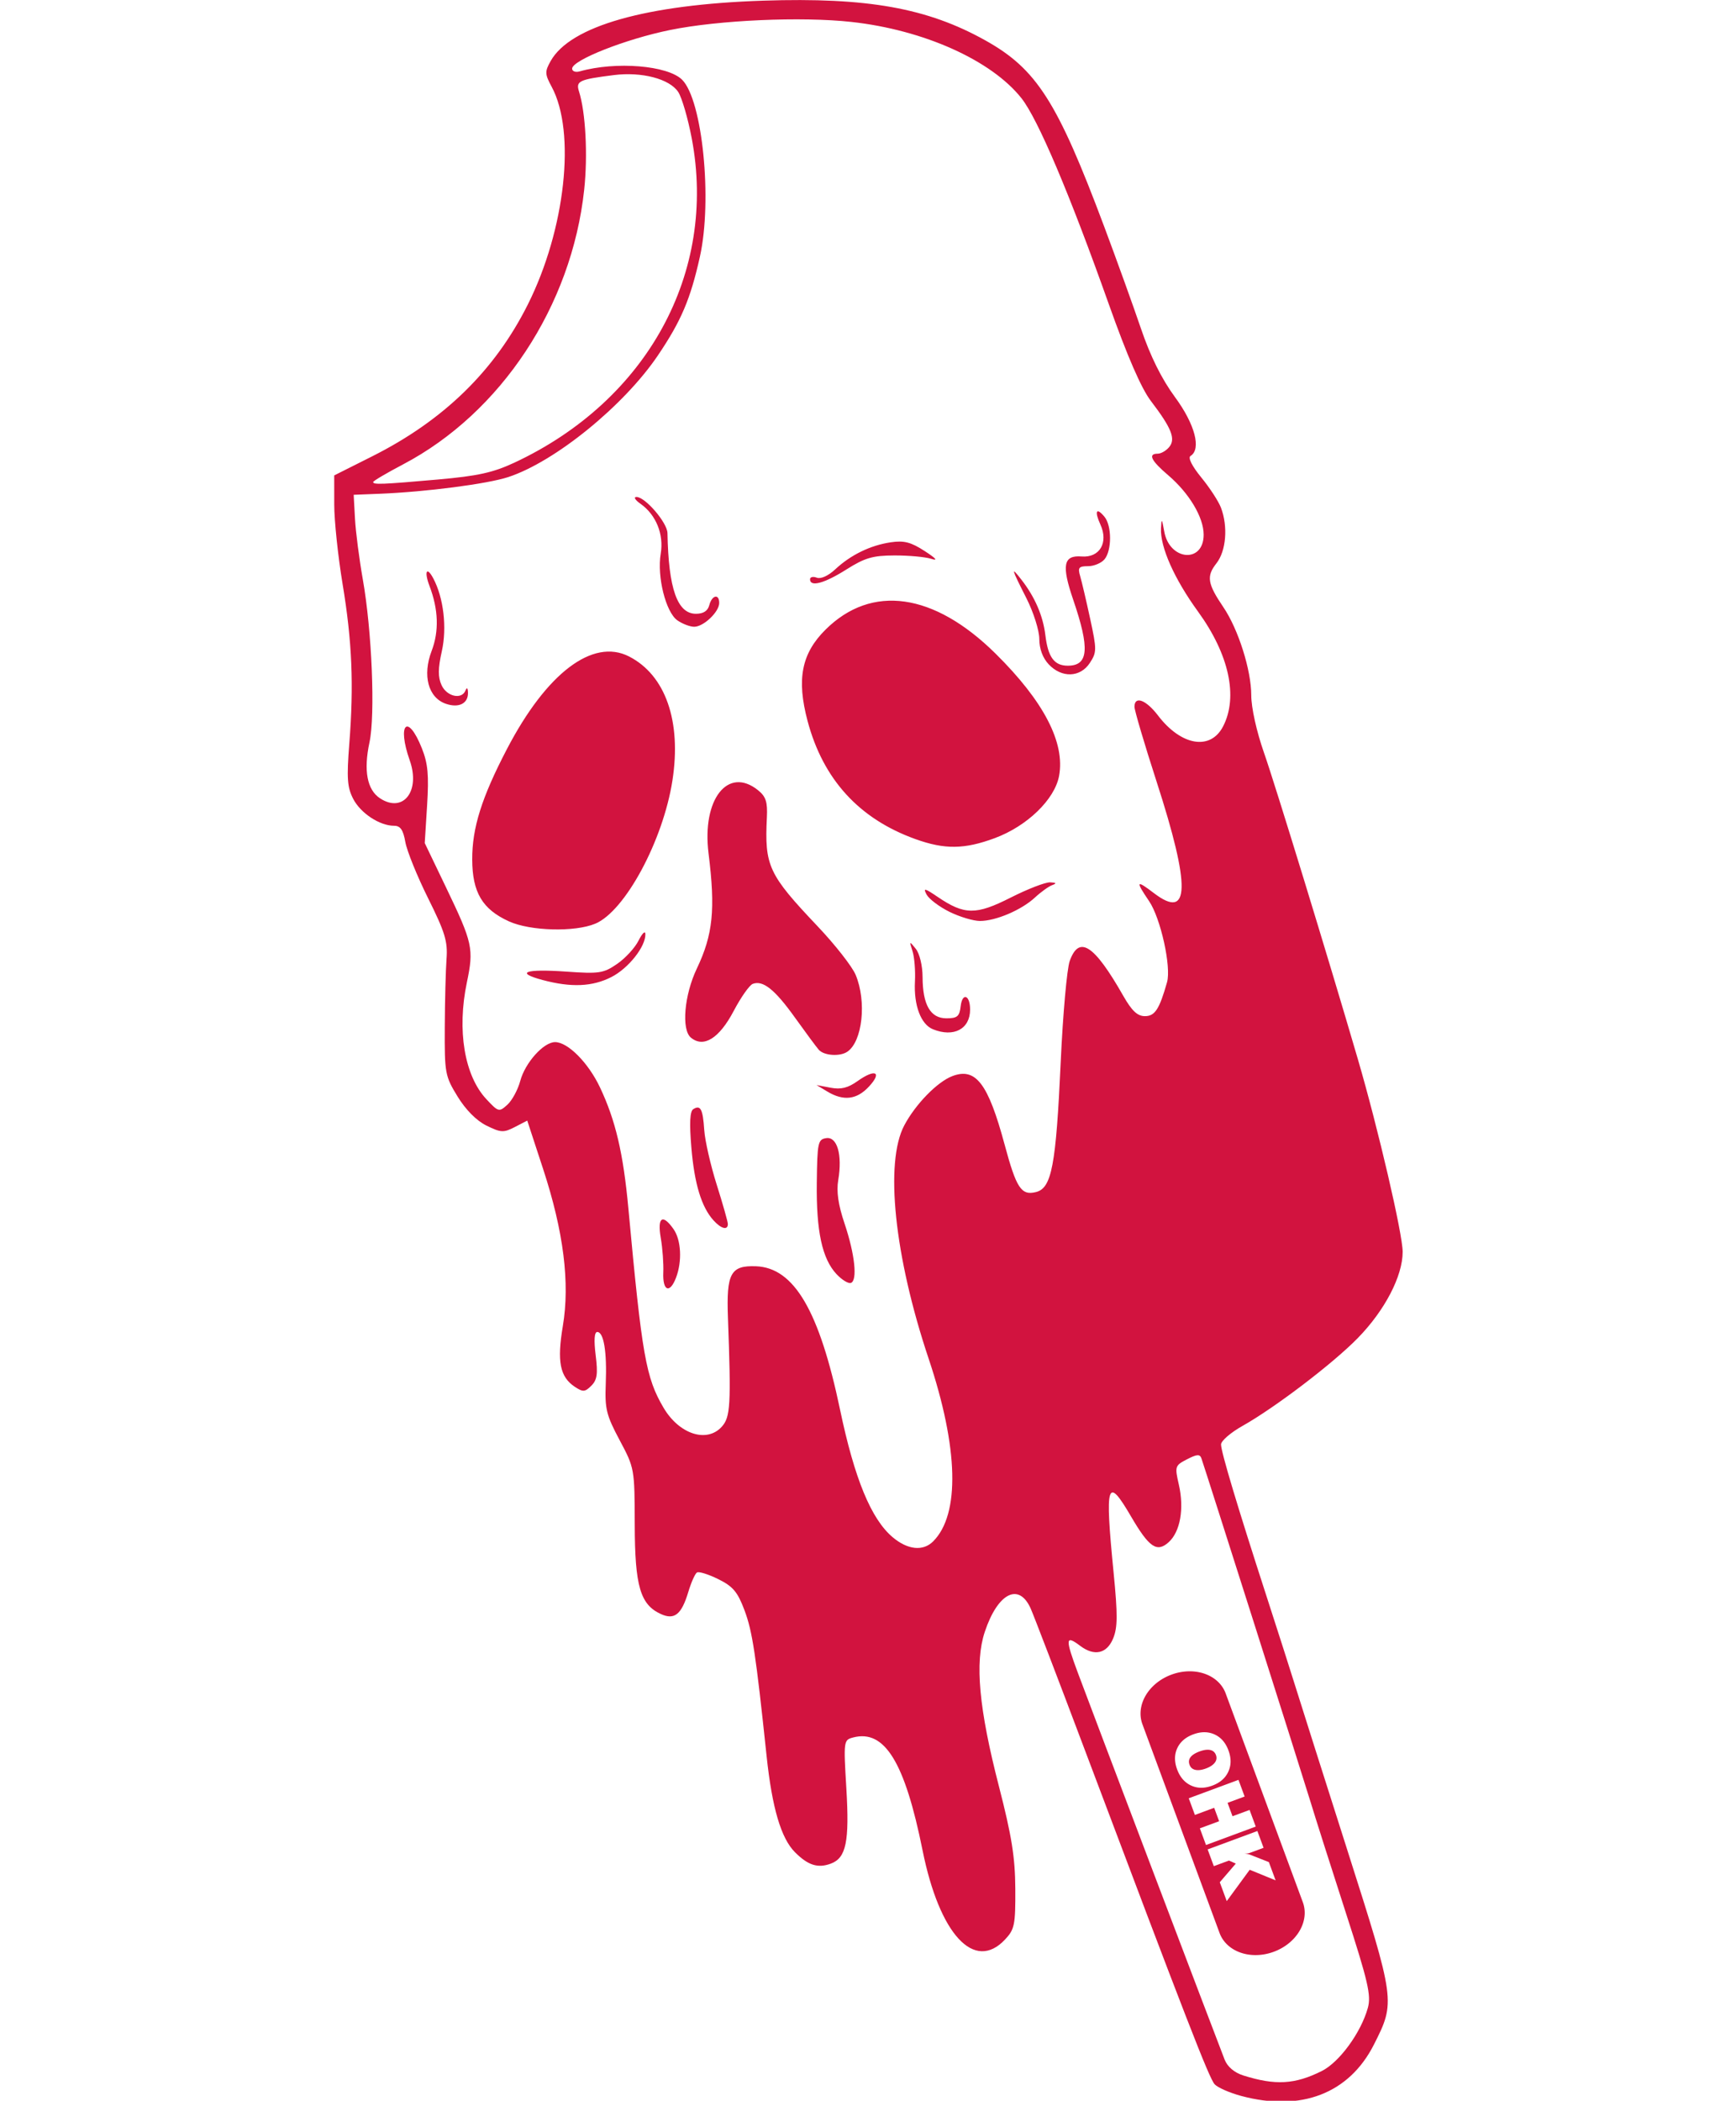 <svg xmlns="http://www.w3.org/2000/svg" id="svg2" width="486" height="588" version="1.1" viewBox="0 0 486 588"><g id="g8"><g id="g4659"><path id="path15487" d="M368.67 523.567c-2.657-.714-5.413-1.921-6.126-2.683-1.258-1.344-6.563-15.002-30.059-77.384-6.215-16.5-11.846-31.2-12.514-32.665-2.734-6-7.602-3.471-10.58 5.493-2.335 7.032-1.354 17.735 3.272 35.672 2.948 11.43 3.75 16.441 3.788 23.67.045 8.363-.164 9.396-2.375 11.75-7.098 7.554-15.15-1.156-19.067-20.624-4.102-20.394-8.767-27.98-16.04-26.078-2.21.578-2.234.761-1.575 11.786.735 12.292-.044 16.061-3.592 17.374-3.002 1.11-5.256.395-8.278-2.626-3.226-3.226-5.3-10.253-6.568-22.25-2.497-23.617-3.282-28.797-5.098-33.652-1.599-4.273-2.661-5.538-6.064-7.222-2.269-1.123-4.489-1.817-4.932-1.543-.444.275-1.342 2.285-1.996 4.469-1.573 5.248-3.204 6.568-6.348 5.136-4.769-2.173-6.015-6.44-6.045-20.69-.026-12.894-.055-13.053-3.493-19.5-3.074-5.766-3.436-7.234-3.207-13 .295-7.411-.457-12-1.968-12-.669 0-.798 1.902-.364 5.373.539 4.312.341 5.702-1.001 7.044-1.464 1.464-1.938 1.497-3.806.263-3.457-2.283-4.163-5.85-2.784-14.057 1.672-9.954.176-21.872-4.559-36.301l-3.667-11.179-2.87 1.484c-2.589 1.339-3.225 1.308-6.544-.322-2.302-1.13-4.805-3.646-6.693-6.726-2.89-4.716-3.015-5.385-2.961-16 .03-6.094.215-13.211.408-15.817.299-4.019-.347-6.142-4.255-14-2.535-5.094-4.906-10.95-5.27-13.012-.497-2.816-1.144-3.75-2.6-3.75-3.331 0-7.736-2.9-9.455-6.224-1.373-2.656-1.524-4.792-.9-12.734 1.07-13.618.647-23.684-1.555-36.951-1.058-6.375-1.925-14.624-1.926-18.331l-.003-6.74 8.75-4.395c16.57-8.321 28.351-19.81 36.017-35.125 8.668-17.316 11.137-39.827 5.514-50.275-1.599-2.97-1.622-3.527-.246-5.978 4.533-8.077 22.118-13.07 49.14-13.954 24.107-.788 37.954 1.693 51.39 9.206 11.83 6.616 16.602 14.098 27.43 43.001 2.885 7.7 6.71 18.31 8.501 23.58 2.18 6.412 4.785 11.654 7.88 15.86 4.608 6.259 6.123 12.015 3.576 13.59-.633.39.352 2.356 2.488 4.963 1.945 2.373 3.992 5.512 4.548 6.976 1.669 4.389 1.208 10.013-1.057 12.891-2.338 2.972-2.062 4.695 1.621 10.121C368 184.563 371 194.032 371 199.837c0 2.86 1.226 8.391 2.944 13.282 2.604 7.414 14.843 47.365 21.715 70.881C400.35 300.054 406 324.356 406 328.48c0 5.612-4.13 13.541-10.387 19.94-5.742 5.873-19.143 16.077-26.648 20.293-2.73 1.533-4.958 3.462-4.953 4.287.012 1.731 3.774 14.282 10.492 35 2.585 7.975 5.61 17.425 6.721 21 1.112 3.575 6.518 20.609 12.016 37.853 11.085 34.773 11.111 34.969 6.121 44.832-5.72 11.307-16.83 15.608-30.692 11.882Zm18.632-5.758c4.081-2.042 9.074-8.889 10.653-14.609.794-2.875.045-6.102-5.115-22.034-3.325-10.266-7.072-22.041-8.328-26.166-2.03-6.667-23.916-75.55-25.033-78.785-.352-1.02-1.04-.977-3.332.209-2.798 1.447-2.857 1.63-1.88 5.897 1.259 5.505.314 10.843-2.345 13.25-2.729 2.47-4.519 1.251-8.714-5.928-5.555-9.508-6.08-7.824-4.033 12.957.965 9.792.943 12.7-.113 15.25-1.456 3.516-4.351 4.155-7.62 1.682-3.408-2.577-3.484-1.7-.538 6.218 3.032 8.15 32.137 84.838 33.93 89.402.663 1.687 2.247 3.031 4.354 3.694 7.39 2.326 11.91 2.067 18.114-1.037ZM297.457 395.4c6.253-6.253 5.872-21.594-1.051-42.27-7.922-23.657-10.177-45.314-5.614-53.9 2.602-4.897 7.613-10.033 11.09-11.367 5.417-2.079 8.288 1.677 12.098 15.822 2.724 10.115 3.856 11.824 7.263 10.969 3.624-.91 4.61-6.116 5.71-30.154.502-11 1.438-21.462 2.078-23.25 2.162-6.034 5.635-3.783 12.347 8 2.017 3.54 3.302 4.75 5.043 4.75 2.301 0 3.337-1.59 5.108-7.84 1.011-3.57-1.476-14.802-4.15-18.742-3.188-4.7-3.009-5 1.11-1.858 8.35 6.368 8.532-1.35.611-25.809-2.805-8.662-5.1-16.424-5.1-17.25 0-2.61 2.665-1.63 5.433 2 5.357 7.023 12.137 8.165 15.049 2.534 3.532-6.83 1.391-16.652-5.781-26.53-5.508-7.585-8.777-14.935-8.57-19.266.116-2.392.21-2.299.75.735 1.208 6.78 9.125 7.423 9.114.74-.007-4.019-3.354-9.612-8.245-13.776-3.925-3.342-4.692-4.938-2.372-4.938.757 0 1.948-.688 2.647-1.53 1.553-1.871.557-4.38-4.228-10.65-2.216-2.903-5.464-10.372-9.715-22.34C329 83.908 321.674 66.64 317.87 61.835c-6.944-8.766-22.574-15.78-39.275-17.623-11.606-1.281-30.69-.434-41.96 1.863-10.263 2.09-22.635 6.972-22.635 8.93 0 .621.787.907 1.75.634 8.347-2.363 20.365-1.381 23.68 1.934 4.708 4.707 7.025 27.79 4.107 40.906-2.177 9.784-4.327 14.84-9.688 22.778-7.866 11.648-23.783 24.592-34.61 28.145-4.855 1.593-19.046 3.435-29.739 3.86l-6 .238.3 5.5c.164 3.025.977 9.325 1.805 14 2.115 11.935 2.912 31.36 1.548 37.722-1.396 6.51-.556 10.968 2.437 12.929 5.342 3.5 9.383-1.642 6.875-8.75-2.999-8.5-.48-11.037 2.797-2.818 1.401 3.514 1.65 6.205 1.214 13.164l-.547 8.748 4.924 10.252c6.158 12.82 6.451 14.156 4.817 21.95-2.32 11.072-.573 21.554 4.498 26.983 2.793 2.99 2.943 3.03 4.861 1.294 1.089-.986 2.429-3.46 2.978-5.499 1.137-4.224 5.4-8.975 8.053-8.975 2.96 0 7.682 4.762 10.382 10.468 3.6 7.612 5.381 15.196 6.561 27.95 3.155 34.086 4.053 39.172 8.14 46.1 3.607 6.113 9.998 8.193 13.452 4.377 2.012-2.223 2.172-5.046 1.426-25.207-.38-10.262.625-12.1 6.484-11.88 8.816.331 14.648 10.286 19.445 33.192 3.337 15.934 7.187 25.254 12.159 29.438 3.476 2.925 7.02 3.29 9.348.962Zm-62.38-62.15c.086-2.063-.178-5.663-.588-8-.838-4.784.42-5.647 2.954-2.027 1.768 2.523 2.022 7.423.582 11.212-1.444 3.798-3.13 3.12-2.949-1.185Zm40.054.389c-3.331-3.546-4.71-9.918-4.572-21.139.113-9.296.267-10.022 2.19-10.307 2.535-.378 3.753 3.874 2.773 9.676-.45 2.667-.01 5.715 1.456 10.065 2.382 7.072 3.032 13.166 1.464 13.726-.581.208-2.072-.701-3.311-2.021Zm-28.438-12.426c-2.797-3.09-4.423-8.437-5.13-16.867-.473-5.644-.337-8.368.443-8.85 1.687-1.042 2.214-.036 2.54 4.85.163 2.437 1.457 8.104 2.875 12.594 1.419 4.49 2.579 8.59 2.579 9.112 0 1.5-1.545 1.108-3.307-.839ZM273 291.427l-2.5-1.502 3.238.614c2.41.458 4.01.064 6.264-1.54 4.086-2.91 5.748-2.1 2.62 1.276-2.815 3.036-5.876 3.403-9.622 1.152Zm-1.998-9.677c-.593-.688-3.075-4.041-5.517-7.452-4.629-6.468-7.378-8.66-9.731-7.757-.766.294-2.743 3.105-4.396 6.246-3.344 6.359-6.964 8.615-9.905 6.174-2.226-1.848-1.536-9.855 1.376-15.961 3.735-7.83 4.327-13.659 2.706-26.634-1.564-12.515 4.499-20.208 11.475-14.56 1.783 1.444 2.187 2.7 2.013 6.25-.553 11.24.346 13.168 11.732 25.177 4.033 4.253 7.988 9.3 8.789 11.218 2.584 6.183 1.572 15.436-1.944 17.784-1.733 1.157-5.416.887-6.598-.485Zm26.407-4.722c-2.79-1.129-4.447-5.523-4.156-11.028.131-2.475-.12-5.625-.56-7-.763-2.395-.731-2.418.755-.559.885 1.107 1.558 3.901 1.567 6.5.02 6.447 1.816 9.559 5.515 9.559 2.501 0 3.02-.437 3.288-2.767.378-3.284 2.182-2.66 2.182.755 0 4.485-3.783 6.484-8.591 4.54Zm-90.236-11.382c-6.468-1.73-4.022-2.609 5.411-1.943 7.676.542 8.648.396 11.81-1.771 1.896-1.299 4.129-3.727 4.962-5.397.834-1.67 1.543-2.36 1.576-1.535.115 2.868-3.878 7.932-7.853 9.96-4.4 2.244-9.293 2.455-15.906.686Zm-7.772-13.551c-6.15-2.793-8.47-6.698-8.498-14.301-.027-7.296 2.175-14.3 8.025-25.526 9.16-17.579 19.844-25.683 28.221-21.406 8.435 4.306 12.168 14.975 10.037 28.683-2.16 13.885-10.957 30.208-17.83 33.08-4.751 1.985-15.017 1.712-19.955-.53Zm101.82-2.214c-2.352-1.165-4.728-2.96-5.28-3.99-.846-1.582-.45-1.498 2.562.547 6.187 4.198 8.86 4.224 16.871.164 3.92-1.986 8.026-3.573 9.126-3.528 1.43.06 1.572.24.5.63-.825.3-2.625 1.59-4 2.868-3.117 2.895-9.053 5.428-12.718 5.427-1.53 0-4.707-.954-7.06-2.118Zm-7.892-16.815c-12.99-4.676-21.307-13.788-24.897-27.275-2.577-9.681-1.407-15.621 4.165-21.142 10.65-10.553 25.033-8.524 39.273 5.541 11.154 11.017 16.14 20.615 14.698 28.3-1.02 5.438-7.381 11.587-14.856 14.362-7.031 2.61-11.581 2.663-18.383.214Zm-108.523-31.265c-4.073-1.406-5.453-6.54-3.284-12.218 1.737-4.55 1.574-9.571-.489-14.996-1.277-3.358-.668-4.642.853-1.8 2.397 4.479 3.215 11.403 1.992 16.866-.901 4.028-.916 5.969-.059 7.849 1.197 2.628 4.647 3.408 5.519 1.248.32-.796.533-.659.583.378.125 2.577-2.07 3.724-5.115 2.673Zm139.368-9.115c-1.388-1.478-2.174-3.596-2.174-5.86 0-1.953-1.34-6.188-2.987-9.435-3.499-6.9-3.658-7.488-1.154-4.276 3.121 4.005 5.002 8.357 5.54 12.82.616 5.11 2.051 7.065 5.188 7.065 4.802 0 5.122-3.92 1.245-15.26-2.724-7.969-2.27-10.314 1.937-9.984 4.19.329 6.265-3.19 4.354-7.385-1.426-3.13-.942-4.063.935-1.802 1.72 2.074 1.732 7.774.02 9.838-.728.876-2.445 1.593-3.817 1.593-2.117 0-2.394.34-1.828 2.25.366 1.238 1.41 5.679 2.317 9.869 1.552 7.159 1.548 7.778-.072 10.25-2.212 3.375-6.496 3.518-9.504.317Zm-85.848-10.17c-2.675-1.874-4.736-10.127-3.846-15.396.758-4.49-1.087-9.031-4.697-11.56-1.225-.858-1.633-1.56-.907-1.56 2.026 0 7.119 5.941 7.164 8.356.238 12.853 2.282 18.644 6.58 18.644 1.726 0 2.739-.655 3.09-2 .61-2.33 2.29-2.698 2.29-.5 0 2.061-3.612 5.5-5.777 5.5-.978 0-2.732-.668-3.897-1.484ZM269 173.03c0-.532.702-.699 1.56-.37.92.354 2.661-.432 4.25-1.917 3.571-3.34 8.121-5.559 12.835-6.26 3.075-.458 4.664-.05 7.855 2.02 2.663 1.726 3.164 2.326 1.5 1.794-1.375-.439-5.2-.789-8.5-.777-5.019.017-6.836.549-11.11 3.25-5.089 3.215-8.39 4.104-8.39 2.26Zm-86-23.064c9.192-.813 12.74-1.596 17.678-3.905 30.699-14.356 46.864-43.922 40.974-74.94-.875-4.609-2.278-9.429-3.119-10.711-1.995-3.046-8.433-4.735-14.919-3.914-8.04 1.018-8.79 1.373-8.022 3.792 1.533 4.832 2.054 14.732 1.195 22.711-2.89 26.841-19.203 51.563-41.89 63.484-3.793 1.994-6.897 3.826-6.897 4.07 0 .637 2.062.556 15-.587Z" style="fill:#d2133f;fill-opacity:1" transform="matrix(1.211 0 0 1.211 -98.985 -47.398)"/><path id="rect4580" d="M19.294 304.083A16.55 16.55 0 0 0 18 310.528a16.492 16.492 0 0 0 16.528 16.529h100.899a16.494 16.494 0 0 0 16.528-16.53A16.492 16.492 0 0 0 135.428 294h-100.9a16.495 16.495 0 0 0-15.234 10.084zm28.382 2.35c.563-1.234 1.406-2.316 2.53-3.249 2.25-1.865 5.246-2.798 8.988-2.798 3.765 0 6.775.933 9.025 2.798 2.272 1.847 3.407 4.314 3.407 7.404s-1.136 5.559-3.408 7.405c-2.272 1.847-5.28 2.772-9.022 2.772-3.743 0-6.74-.924-8.99-2.771-2.25-1.865-3.373-4.333-3.373-7.405 0-1.536.28-2.921.843-4.156zm7.998 1.046c-.056.12-.107.246-.155.374-.288.768-.433 1.68-.433 2.737 0 3.492 1.37 5.238 4.11 5.238 1.515 0 2.63-.596 3.342-1.784.535-.896.801-2.048.801-3.456 0-1.39-.267-2.53-.801-3.427-.713-1.207-1.828-1.81-3.343-1.81s-2.628.593-3.341 1.781a4.564 4.564 0 0 0-.18.347zm17.623-6.793 8.053.001-.001 6.775 6.483.001-.001-6.775 8.054-.001v19.75l-8.052-.001-.001-7.653-6.482.002v7.65l-8.052.001-.001-19.75zm24.727.002h8.119v5.375c0 .549-.178 1.262-.535 2.14.401-.805.835-1.427 1.303-1.865l6.148-5.65 8.824-.001-8.589 7.68 9.725 12.068h-9.124l-5.413-8.01-2.371 2.004v6.007h-8.088l.001-19.748z" style="fill:#d2133f;fill-opacity:1;fill-rule:evenodd;stroke:none;stroke-width:4.98;stroke-linecap:round;stop-color:#000" transform="matrix(.214 .579 -.705 .261 543.014 377.256)"/></g></g></svg>